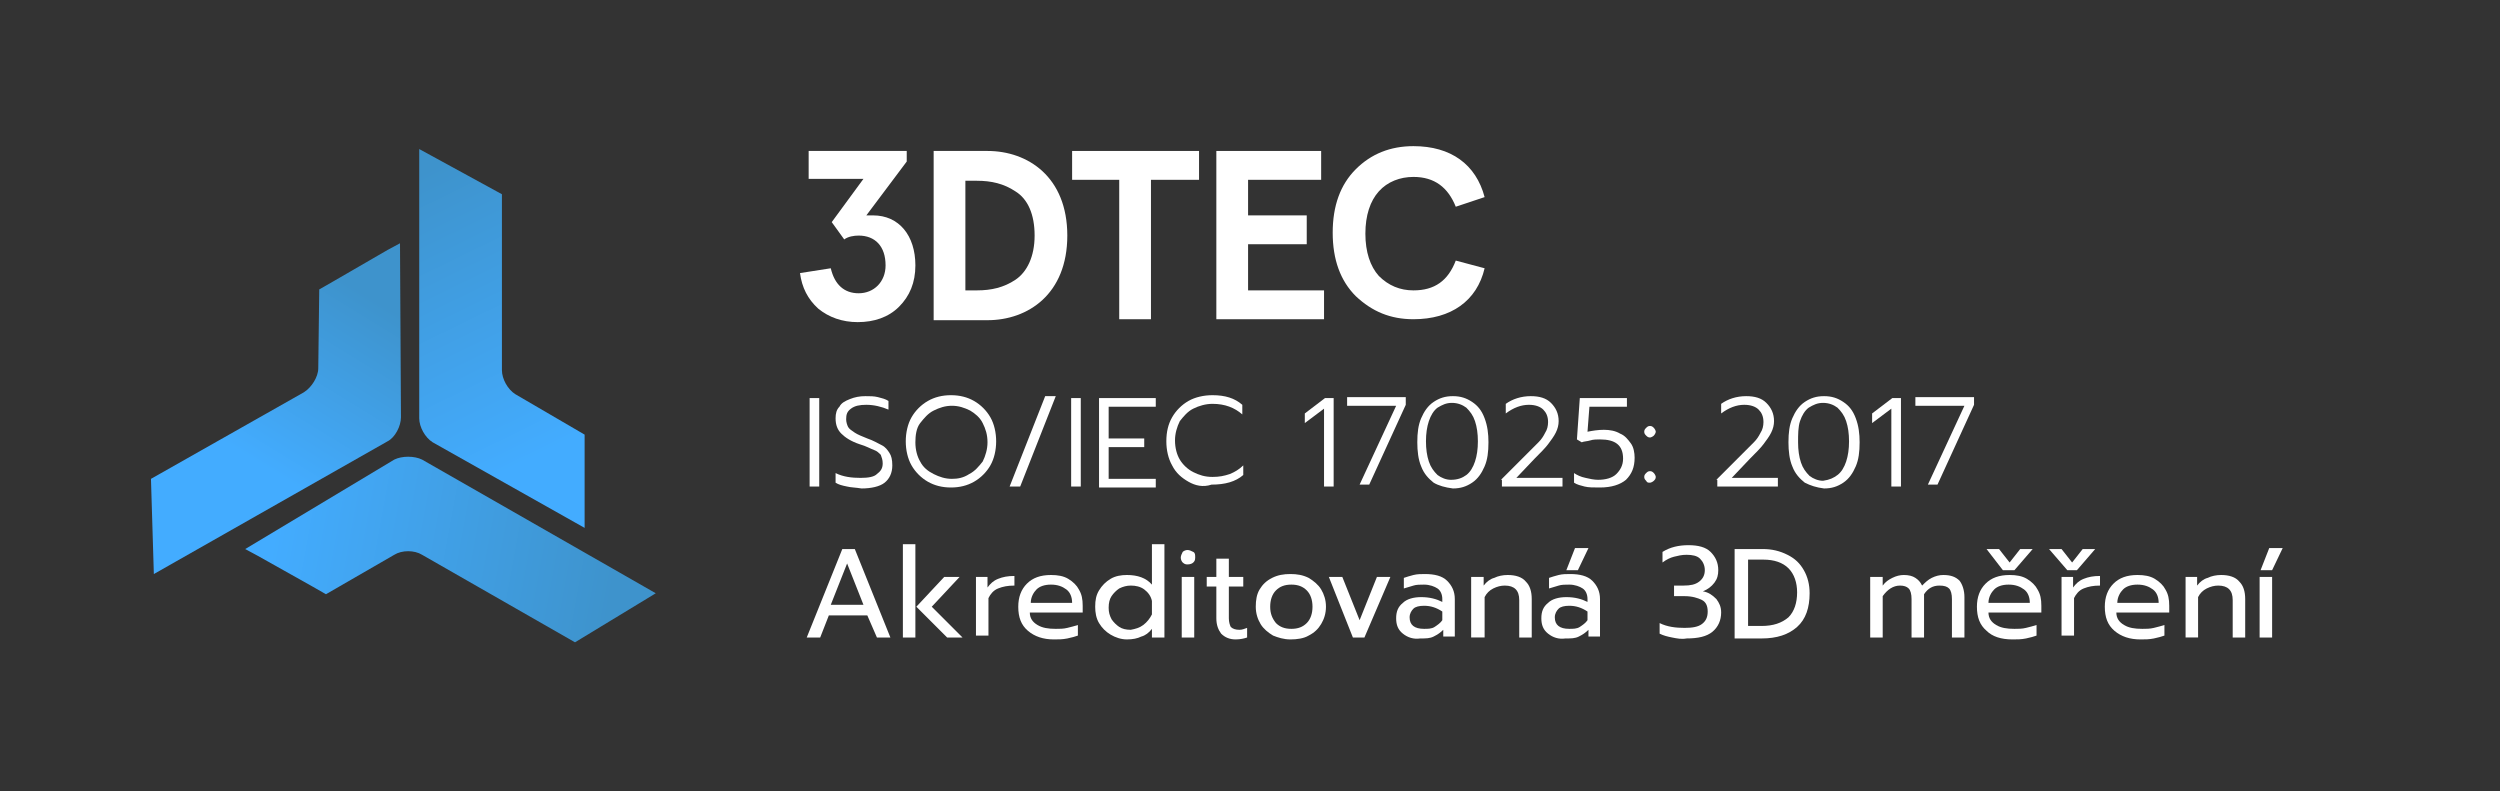 <?xml version="1.0" encoding="UTF-8"?>
<!-- Generator: Adobe Illustrator 27.9.0, SVG Export Plug-In . SVG Version: 6.00 Build 0)  -->
<svg xmlns="http://www.w3.org/2000/svg" xmlns:xlink="http://www.w3.org/1999/xlink" version="1.2" id="Layer_1" x="0px" y="0px" viewBox="0 0 260 82.3" overflow="visible" xml:space="preserve">
<rect x="0" y="0" width="260" height="82.3" fill="#333333" stroke="none"/>
<g>
	<g>
		<path fill="#FFFFFF" d="M86.4,27.9c0.4,1.7,1.4,2.6,2.9,2.6c1.6,0,2.8-1.2,2.8-2.9c0-2-1.1-3.1-2.8-3.1c-0.5,0-1.1,0.1-1.5,0.4    l-1.3-1.8l3.3-4.5h-5.7v-2.9h10.2v1.1l-4.2,5.6c0.3,0,0.5,0,0.7,0c2.7,0,4.4,2.1,4.4,5.2c0,1.8-0.6,3.2-1.7,4.3    c-1.1,1.1-2.6,1.6-4.3,1.6c-1.6,0-3-0.5-4.1-1.4c-1.1-1-1.7-2.2-1.9-3.7L86.4,27.9z"></path>
		<path fill="#FFFFFF" d="M100.4,30.2h1.2c1.5,0,2.8-0.3,4-1.1c1.2-0.8,2-2.4,2-4.6s-0.7-3.8-2-4.6c-1.2-0.8-2.5-1.1-4-1.1h-1.2    V30.2z M97.1,33.2V15.7h5.6c4.2,0,8.3,2.7,8.3,8.8s-4.1,8.8-8.3,8.8H97.1z"></path>
		<polygon fill="#FFFFFF" points="111.5,18.7 111.5,15.7 124.7,15.7 124.7,18.7 119.7,18.7 119.7,33.2 116.4,33.2 116.4,18.7   "></polygon>
		<polygon fill="#FFFFFF" points="126.5,15.7 137.4,15.7 137.4,18.7 129.8,18.7 129.8,22.4 135.9,22.4 135.9,25.4 129.8,25.4     129.8,30.2 137.7,30.2 137.7,33.2 126.5,33.2   "></polygon>
		<path fill="#FFFFFF" d="M151.4,21.5c-0.8-2-2.2-3.1-4.4-3.1c-1.4,0-2.7,0.5-3.6,1.5c-0.9,1-1.4,2.5-1.4,4.4s0.5,3.4,1.4,4.4    c1,1,2.2,1.5,3.6,1.5c2.2,0,3.6-1,4.4-3.1l3,0.8c-0.8,3.4-3.5,5.3-7.4,5.3c-2.4,0-4.3-0.8-6-2.4c-1.6-1.6-2.4-3.8-2.4-6.6    c0-2.8,0.8-5,2.4-6.6c1.6-1.6,3.6-2.4,6-2.4c3.9,0,6.5,1.9,7.4,5.3L151.4,21.5z"></path>
	</g>
	<g>
		<linearGradient id="SVGID_1_" gradientUnits="userSpaceOnUse" x1="41.54" y1="19.157" x2="61.768" y2="60.546">
			<stop offset="0" style="stop-color:#3E93CC"></stop>
			<stop offset="0.689" style="stop-color:#43ACFF"></stop>
		</linearGradient>
		<path fill="url(#SVGID_1_)" d="M43.6,15.5v28c0,0.9,0.6,2,1.4,2.5l15.8,8.9v-1.5l0-6.6l0-1.6L53.6,41c-0.8-0.5-1.4-1.6-1.4-2.5    l0-18.3L43.6,15.5z"></path>
		
			<linearGradient id="SVGID_00000117646844819567793720000002109694895816818618_" gradientUnits="userSpaceOnUse" x1="64.071" y1="59.493" x2="13.035" y2="50.157">
			<stop offset="0" style="stop-color:#3E93CC"></stop>
			<stop offset="0.689" style="stop-color:#43ACFF"></stop>
		</linearGradient>
		<path fill="url(#SVGID_00000117646844819567793720000002109694895816818618_)" d="M68.2,61.7L43.9,47.8c-0.8-0.4-2.1-0.4-2.9,0    l-15.5,9.3l1.3,0.7l5.7,3.2l1.4,0.8l7.1-4.1c0.8-0.5,2.1-0.5,2.9,0l15.9,9.1L68.2,61.7z"></path>
		
			<linearGradient id="SVGID_00000085944254380300999250000009036392676974396060_" gradientUnits="userSpaceOnUse" x1="38.681" y1="30.976" x2="22.81" y2="56.805">
			<stop offset="0" style="stop-color:#3E93CC"></stop>
			<stop offset="0.689" style="stop-color:#43ACFF"></stop>
		</linearGradient>
		<path fill="url(#SVGID_00000085944254380300999250000009036392676974396060_)" d="M16,59.7l24.3-13.8c0.8-0.4,1.4-1.6,1.4-2.5    l-0.1-18.1l-1.3,0.7l-5.7,3.3l-1.4,0.8l-0.1,8.2c0,0.9-0.7,2-1.5,2.5l-15.9,9L16,59.7z"></path>
	</g>
	<g>
		<path fill="#FFFFFF" d="M84.2,41.4h1v9.2h-1V41.4z"></path>
		<path fill="#FFFFFF" d="M88.1,50.6c-0.5-0.1-0.9-0.2-1.2-0.4v-1c0.8,0.4,1.7,0.5,2.6,0.5c0.8,0,1.4-0.1,1.7-0.4    c0.4-0.3,0.6-0.6,0.6-1.1c0-0.4-0.1-0.6-0.2-0.9c-0.2-0.2-0.4-0.4-0.7-0.5s-0.8-0.4-1.5-0.6c-0.9-0.3-1.5-0.7-1.9-1.1    c-0.4-0.4-0.6-0.9-0.6-1.6c0-0.5,0.1-0.9,0.4-1.2c0.2-0.4,0.6-0.6,1.1-0.8c0.5-0.2,1-0.3,1.6-0.3c0.5,0,0.9,0,1.3,0.1    c0.4,0.1,0.8,0.2,1.1,0.4v0.9c-0.7-0.3-1.5-0.5-2.3-0.5c-0.7,0-1.2,0.1-1.6,0.4c-0.4,0.3-0.5,0.6-0.5,1.1c0,0.3,0.1,0.6,0.2,0.8    s0.4,0.4,0.7,0.6c0.3,0.2,0.8,0.4,1.3,0.6c0.6,0.2,1.1,0.5,1.5,0.7s0.6,0.5,0.8,0.8c0.2,0.3,0.3,0.7,0.3,1.3    c0,0.8-0.3,1.4-0.8,1.8c-0.5,0.4-1.4,0.6-2.4,0.6C89,50.7,88.5,50.7,88.1,50.6z"></path>
		<path fill="#FFFFFF" d="M96.5,50.1c-0.7-0.4-1.3-1-1.7-1.7c-0.4-0.7-0.6-1.6-0.6-2.5c0-0.9,0.2-1.8,0.6-2.5c0.4-0.7,1-1.3,1.7-1.7    c0.7-0.4,1.5-0.6,2.4-0.6c0.9,0,1.7,0.2,2.4,0.6c0.7,0.4,1.3,1,1.7,1.7c0.4,0.7,0.6,1.6,0.6,2.5c0,0.9-0.2,1.8-0.6,2.5    c-0.4,0.7-1,1.3-1.7,1.7s-1.5,0.6-2.4,0.6C98,50.7,97.2,50.5,96.5,50.1z M100.8,49.3c0.6-0.3,1-0.8,1.4-1.3c0.3-0.6,0.5-1.3,0.5-2    c0-0.8-0.2-1.4-0.5-2c-0.3-0.6-0.8-1-1.3-1.3c-0.6-0.3-1.2-0.5-1.9-0.5c-0.7,0-1.3,0.2-1.9,0.5c-0.6,0.3-1,0.8-1.4,1.3    s-0.5,1.3-0.5,2c0,0.8,0.2,1.5,0.5,2c0.3,0.6,0.8,1,1.4,1.3c0.6,0.3,1.2,0.5,1.9,0.5C99.6,49.8,100.2,49.7,100.8,49.3z"></path>
		<path fill="#FFFFFF" d="M108.7,41.2h1.1l-3.7,9.4H105L108.7,41.2z"></path>
		<path fill="#FFFFFF" d="M111.4,41.4h1v9.2h-1V41.4z"></path>
		<path fill="#FFFFFF" d="M114.3,41.4h5.9v0.9h-4.9v3.3h3.7v0.9h-3.7v3.3h4.9v0.9h-5.9V41.4z"></path>
		<path fill="#FFFFFF" d="M123.6,50.1c-0.7-0.4-1.3-0.9-1.7-1.7c-0.4-0.7-0.6-1.6-0.6-2.5c0-1,0.2-1.8,0.6-2.5    c0.4-0.7,1-1.3,1.7-1.7c0.7-0.4,1.6-0.6,2.5-0.6c1.3,0,2.3,0.3,3.1,1v1c-0.8-0.7-1.8-1.1-3.1-1.1c-0.7,0-1.4,0.2-2,0.5    s-1,0.8-1.4,1.3c-0.3,0.6-0.5,1.3-0.5,2c0,0.8,0.2,1.5,0.5,2s0.8,1,1.4,1.3s1.2,0.5,2,0.5c0.7,0,1.2-0.1,1.8-0.3    c0.5-0.2,1-0.5,1.4-0.9v1c-0.8,0.7-1.9,1-3.3,1C125.1,50.7,124.3,50.5,123.6,50.1z"></path>
		<path fill="#FFFFFF" d="M137.7,42.5l-2,1.5v-1l2.1-1.6h0.9v9.2h-1V42.5z"></path>
		<path fill="#FFFFFF" d="M145.2,42.2h-5.1v-0.9h6.1v0.8l-3.8,8.3h-1L145.2,42.2z"></path>
		<path fill="#FFFFFF" d="M149.1,50.2c-0.5-0.4-1-0.9-1.3-1.7c-0.3-0.7-0.4-1.6-0.4-2.5c0-1,0.1-1.8,0.4-2.5    c0.3-0.7,0.7-1.3,1.3-1.7c0.6-0.4,1.2-0.6,2-0.6c0.8,0,1.4,0.2,2,0.6c0.6,0.4,1,0.9,1.3,1.7s0.4,1.6,0.4,2.5c0,1-0.1,1.8-0.4,2.5    c-0.3,0.7-0.7,1.3-1.3,1.7s-1.2,0.6-2,0.6C150.3,50.7,149.6,50.5,149.1,50.2z M152.5,49.4c0.4-0.3,0.7-0.8,0.9-1.4    s0.3-1.3,0.3-2.1c0-0.8-0.1-1.5-0.3-2.1s-0.5-1-0.9-1.4c-0.4-0.3-0.9-0.5-1.5-0.5c-0.6,0-1,0.2-1.5,0.5c-0.4,0.3-0.7,0.8-0.9,1.4    s-0.3,1.3-0.3,2.1c0,0.8,0.1,1.5,0.3,2.1s0.5,1,0.9,1.4c0.4,0.3,0.9,0.5,1.4,0.5C151.6,49.9,152.1,49.7,152.5,49.4z"></path>
		<path fill="#FFFFFF" d="M156.1,49.9l2.1-2.1l0.6-0.6c0.5-0.5,0.9-0.9,1.2-1.2s0.5-0.6,0.7-1c0.2-0.3,0.3-0.7,0.3-1.1    c0-0.6-0.2-1-0.5-1.3c-0.3-0.3-0.8-0.5-1.5-0.5c-0.8,0-1.6,0.3-2.4,0.9v-1c0.7-0.5,1.6-0.8,2.6-0.8c0.9,0,1.6,0.2,2.1,0.7    c0.5,0.5,0.8,1.1,0.8,1.9c0,0.4-0.1,0.8-0.3,1.2c-0.2,0.4-0.5,0.8-0.8,1.2c-0.3,0.4-0.8,0.9-1.4,1.5l-1.9,2h4.8v0.9h-6.3V49.9z"></path>
		<path fill="#FFFFFF" d="M164.8,50.6c-0.4-0.1-0.8-0.2-1.1-0.4v-1c0.3,0.2,0.7,0.4,1.2,0.5c0.4,0.1,0.9,0.2,1.3,0.2    c0.8,0,1.5-0.2,1.9-0.6s0.7-0.9,0.7-1.6c0-1.4-0.8-2-2.4-2c-0.3,0-0.7,0-1,0.1s-0.7,0.1-0.9,0.2l-0.5-0.3l0.3-4.3h4.9v0.9h-3.9    l-0.2,2.6c0.5-0.1,1.1-0.2,1.7-0.2c0.6,0,1.2,0.1,1.7,0.4c0.5,0.2,0.8,0.6,1.1,1s0.4,1,0.4,1.5c0,1-0.3,1.7-0.9,2.3    c-0.6,0.5-1.5,0.8-2.7,0.8C165.7,50.7,165.2,50.7,164.8,50.6z"></path>
		<path fill="#FFFFFF" d="M171.2,45.3c-0.1-0.1-0.2-0.2-0.2-0.4s0.1-0.3,0.2-0.4c0.1-0.1,0.2-0.2,0.4-0.2c0.2,0,0.3,0.1,0.4,0.2    c0.1,0.1,0.2,0.3,0.2,0.4s-0.1,0.3-0.2,0.4c-0.1,0.1-0.3,0.2-0.4,0.2C171.4,45.5,171.3,45.4,171.2,45.3z M171.2,50    c-0.1-0.1-0.2-0.2-0.2-0.4c0-0.2,0.1-0.3,0.2-0.4c0.1-0.1,0.2-0.2,0.4-0.2c0.2,0,0.3,0.1,0.4,0.2c0.1,0.1,0.2,0.3,0.2,0.4    c0,0.2-0.1,0.3-0.2,0.4c-0.1,0.1-0.3,0.2-0.4,0.2C171.4,50.2,171.3,50.2,171.2,50z"></path>
		<path fill="#FFFFFF" d="M178.5,49.9l2.1-2.1l0.6-0.6c0.5-0.5,0.9-0.9,1.2-1.2s0.5-0.6,0.7-1c0.2-0.3,0.3-0.7,0.3-1.1    c0-0.6-0.2-1-0.5-1.3c-0.3-0.3-0.8-0.5-1.5-0.5c-0.8,0-1.6,0.3-2.4,0.9v-1c0.7-0.5,1.6-0.8,2.6-0.8c0.9,0,1.6,0.2,2.1,0.7    c0.5,0.5,0.8,1.1,0.8,1.9c0,0.4-0.1,0.8-0.3,1.2c-0.2,0.4-0.5,0.8-0.8,1.2c-0.3,0.4-0.8,0.9-1.4,1.5l-1.9,2h4.8v0.9h-6.3V49.9z"></path>
		<path fill="#FFFFFF" d="M187.7,50.2c-0.5-0.4-1-0.9-1.3-1.7c-0.3-0.7-0.4-1.6-0.4-2.5c0-1,0.1-1.8,0.4-2.5    c0.3-0.7,0.7-1.3,1.3-1.7c0.6-0.4,1.2-0.6,2-0.6c0.8,0,1.4,0.2,2,0.6c0.6,0.4,1,0.9,1.3,1.7s0.4,1.6,0.4,2.5c0,1-0.1,1.8-0.4,2.5    c-0.3,0.7-0.7,1.3-1.3,1.7s-1.2,0.6-2,0.6C188.9,50.7,188.3,50.5,187.7,50.2z M191.1,49.4c0.4-0.3,0.7-0.8,0.9-1.4    s0.3-1.3,0.3-2.1c0-0.8-0.1-1.5-0.3-2.1s-0.5-1-0.9-1.4c-0.4-0.3-0.9-0.5-1.5-0.5c-0.6,0-1,0.2-1.5,0.5c-0.4,0.3-0.7,0.8-0.9,1.4    S187,45.2,187,46c0,0.8,0.1,1.5,0.3,2.1s0.5,1,0.9,1.4c0.4,0.3,0.9,0.5,1.4,0.5C190.3,49.9,190.7,49.7,191.1,49.4z"></path>
		<path fill="#FFFFFF" d="M196.7,42.5l-2,1.5v-1l2.1-1.6h0.9v9.2h-1V42.5z"></path>
		<path fill="#FFFFFF" d="M204.3,42.2h-5.1v-0.9h6.1v0.8l-3.8,8.3h-1L204.3,42.2z"></path>
		<path fill="#FFFFFF" d="M87.6,57.1h1.3l3.7,9.2h-1.4L90.2,64h-4l-0.9,2.3h-1.4L87.6,57.1z M89.8,62.9l-1.7-4.3l-1.7,4.3H89.8z"></path>
		<path fill="#FFFFFF" d="M93.9,56.6h1.3v9.7h-1.3V56.6z M95.3,63.1l2.9-3.1h1.6l-2.9,3.1l3.2,3.2h-1.6L95.3,63.1z"></path>
		<path fill="#FFFFFF" d="M101.4,60h1.3v1.1c0.3-0.4,0.6-0.7,1.1-0.9c0.5-0.2,1-0.3,1.7-0.3v1c-0.7,0-1.2,0.1-1.7,0.3    c-0.5,0.2-0.8,0.6-1,1v3.9h-1.3V60z"></path>
		<path fill="#FFFFFF" d="M106.9,65.6c-0.7-0.6-1-1.4-1-2.5c0-1,0.3-1.8,0.9-2.4s1.4-0.9,2.5-0.9c0.7,0,1.3,0.1,1.8,0.4    s0.9,0.7,1.1,1.1c0.3,0.5,0.4,1,0.4,1.7v0.7h-5.5c0,0.6,0.3,1,0.8,1.3c0.5,0.3,1.1,0.4,1.9,0.4c0.4,0,0.8,0,1.2-0.1    c0.4-0.1,0.8-0.2,1.1-0.3v1.1c-0.3,0.1-0.6,0.2-1.1,0.3s-0.9,0.1-1.4,0.1C108.5,66.5,107.6,66.2,106.9,65.6z M111.5,62.7    c0-0.6-0.2-1.1-0.6-1.4c-0.4-0.3-0.9-0.5-1.6-0.5c-0.7,0-1.2,0.2-1.5,0.5s-0.6,0.8-0.6,1.4H111.5z"></path>
		<path fill="#FFFFFF" d="M115.5,66c-0.5-0.3-0.9-0.7-1.2-1.2c-0.3-0.5-0.4-1.1-0.4-1.7c0-0.7,0.1-1.2,0.4-1.7s0.7-0.9,1.2-1.2    c0.5-0.3,1.1-0.4,1.7-0.4c1.1,0,2,0.3,2.6,1v-4.2h1.3v9.7h-1.3v-0.9c-0.3,0.4-0.7,0.7-1.1,0.8c-0.4,0.2-0.9,0.3-1.5,0.3    C116.6,66.5,116,66.3,115.5,66z M118.9,65c0.4-0.3,0.7-0.7,0.9-1.1v-1.4c-0.1-0.5-0.4-0.9-0.8-1.2c-0.4-0.3-0.9-0.4-1.4-0.4    c-0.4,0-0.8,0.1-1.2,0.3c-0.3,0.2-0.6,0.5-0.8,0.8c-0.2,0.3-0.3,0.7-0.3,1.2s0.1,0.8,0.3,1.2c0.2,0.3,0.5,0.6,0.8,0.8    c0.3,0.2,0.7,0.3,1.2,0.3C118.1,65.4,118.5,65.3,118.9,65z"></path>
		<path fill="#FFFFFF" d="M123,58.5c-0.1-0.1-0.2-0.3-0.2-0.5s0.1-0.4,0.2-0.6c0.1-0.1,0.3-0.2,0.5-0.2c0.2,0,0.4,0.1,0.6,0.2    s0.2,0.3,0.2,0.6s-0.1,0.4-0.2,0.5s-0.3,0.2-0.6,0.2C123.4,58.7,123.2,58.7,123,58.5z M122.9,60h1.3v6.3h-1.3V60z"></path>
		<path fill="#FFFFFF" d="M127,65.9c-0.3-0.4-0.5-0.9-0.5-1.6V61h-1v-1h1v-1.9h1.3V60h1.5v1h-1.5v3.3c0,0.4,0.1,0.7,0.2,0.9    c0.2,0.2,0.5,0.3,0.9,0.3c0.3,0,0.5-0.1,0.8-0.2v1c-0.3,0.1-0.7,0.2-1.2,0.2C127.9,66.5,127.4,66.3,127,65.9z"></path>
		<path fill="#FFFFFF" d="M132.4,66.1c-0.5-0.3-1-0.7-1.3-1.2c-0.3-0.5-0.5-1.1-0.5-1.8c0-0.7,0.1-1.3,0.4-1.8s0.7-0.9,1.3-1.2    s1.2-0.4,1.9-0.4c0.7,0,1.3,0.1,1.9,0.4c0.5,0.3,1,0.7,1.3,1.2s0.5,1.1,0.5,1.8c0,0.7-0.2,1.3-0.5,1.8s-0.7,0.9-1.3,1.2    c-0.5,0.3-1.2,0.4-1.9,0.4C133.5,66.5,132.9,66.3,132.4,66.1z M135.9,64.8c0.4-0.4,0.6-1,0.6-1.7c0-0.7-0.2-1.3-0.6-1.7    c-0.4-0.4-0.9-0.6-1.6-0.6s-1.2,0.2-1.6,0.6c-0.4,0.4-0.6,1-0.6,1.7c0,0.7,0.2,1.2,0.6,1.7c0.4,0.4,0.9,0.6,1.6,0.6    S135.5,65.2,135.9,64.8z"></path>
		<path fill="#FFFFFF" d="M138.2,60h1.4l1.8,4.5l1.8-4.5h1.4l-2.7,6.3h-1.2L138.2,60z"></path>
		<path fill="#FFFFFF" d="M145.9,65.9c-0.5-0.4-0.7-0.9-0.7-1.6c0-0.7,0.2-1.2,0.7-1.6c0.4-0.4,1.1-0.6,1.9-0.6    c0.9,0,1.6,0.2,2.2,0.5v-0.3c0-0.5-0.2-0.9-0.5-1.1s-0.8-0.4-1.4-0.4c-0.4,0-0.8,0-1.1,0.1s-0.7,0.2-1,0.3v-1.1    c0.3-0.1,0.6-0.2,1-0.3s0.8-0.1,1.2-0.1c1,0,1.8,0.2,2.3,0.7c0.5,0.5,0.8,1.1,0.8,1.9v3.9h-1.2v-0.7c-0.3,0.3-0.6,0.5-1,0.7    c-0.4,0.2-0.8,0.2-1.4,0.2C147,66.5,146.4,66.3,145.9,65.9z M149.2,65.2c0.3-0.2,0.6-0.4,0.8-0.7v-0.9c-0.6-0.4-1.2-0.6-1.9-0.6    c-0.5,0-0.9,0.1-1.1,0.3c-0.2,0.2-0.4,0.5-0.4,0.9c0,0.8,0.5,1.2,1.5,1.2C148.5,65.4,148.9,65.4,149.2,65.2z"></path>
		<path fill="#FFFFFF" d="M153,60h1.3v0.9c0.3-0.4,0.7-0.7,1.1-0.8c0.4-0.2,0.9-0.3,1.4-0.3c0.8,0,1.5,0.2,1.9,0.7    c0.4,0.4,0.6,1,0.6,1.8v4h-1.3v-3.9c0-1-0.5-1.5-1.5-1.5c-0.4,0-0.8,0.1-1.2,0.3c-0.4,0.2-0.7,0.5-0.9,0.9v4.2H153V60z"></path>
		<path fill="#FFFFFF" d="M161,65.9c-0.5-0.4-0.7-0.9-0.7-1.6c0-0.7,0.2-1.2,0.7-1.6c0.4-0.4,1.1-0.6,1.9-0.6c0.9,0,1.6,0.2,2.2,0.5    v-0.3c0-0.5-0.2-0.9-0.5-1.1s-0.8-0.4-1.4-0.4c-0.4,0-0.8,0-1.1,0.1s-0.7,0.2-1,0.3v-1.1c0.3-0.1,0.6-0.2,1-0.3s0.8-0.1,1.2-0.1    c1,0,1.8,0.2,2.3,0.7c0.5,0.5,0.8,1.1,0.8,1.9v3.9h-1.2v-0.7c-0.3,0.3-0.6,0.5-1,0.7c-0.4,0.2-0.8,0.2-1.4,0.2    C162.1,66.5,161.5,66.3,161,65.9z M164.3,65.2c0.3-0.2,0.6-0.4,0.8-0.7v-0.9c-0.6-0.4-1.2-0.6-1.9-0.6c-0.5,0-0.9,0.1-1.1,0.3    c-0.2,0.2-0.4,0.5-0.4,0.9c0,0.8,0.5,1.2,1.5,1.2C163.6,65.4,164,65.4,164.3,65.2z M163.8,57h1.4l-1.1,2.3h-1.2L163.8,57z"></path>
		<path fill="#FFFFFF" d="M173.9,66.3c-0.5-0.1-0.9-0.2-1.3-0.4v-1.1c0.8,0.4,1.7,0.5,2.6,0.5c0.8,0,1.4-0.1,1.8-0.4    s0.6-0.7,0.6-1.3c0-0.6-0.2-1-0.6-1.2c-0.4-0.2-1-0.4-1.8-0.4h-1.1v-1.1h1c0.7,0,1.2-0.1,1.6-0.4c0.4-0.3,0.6-0.7,0.6-1.2    c0-0.5-0.2-0.9-0.5-1.2c-0.3-0.3-0.8-0.4-1.4-0.4c-0.5,0-0.9,0.1-1.3,0.2c-0.4,0.1-0.8,0.3-1.2,0.6v-1.1c0.8-0.5,1.7-0.7,2.7-0.7    c1,0,1.8,0.2,2.3,0.7s0.8,1.1,0.8,1.9c0,0.5-0.1,0.9-0.4,1.3c-0.3,0.4-0.7,0.7-1.2,0.9c0.6,0.1,1,0.4,1.4,0.8    c0.3,0.4,0.5,0.8,0.5,1.4c0,0.8-0.3,1.5-0.9,2c-0.6,0.5-1.5,0.7-2.7,0.7C174.9,66.5,174.4,66.4,173.9,66.3z"></path>
		<path fill="#FFFFFF" d="M180.4,57.1h2.9c1,0,1.8,0.2,2.6,0.6s1.3,0.9,1.7,1.6c0.4,0.7,0.6,1.5,0.6,2.4c0,1.5-0.4,2.7-1.3,3.5    c-0.9,0.8-2.1,1.2-3.7,1.2h-2.8V57.1z M183.2,65.1c1.2,0,2.1-0.3,2.8-0.9c0.6-0.6,0.9-1.5,0.9-2.6c0-1-0.3-1.9-0.9-2.5    c-0.6-0.6-1.5-0.9-2.6-0.9h-1.6v6.9H183.2z"></path>
		<path fill="#FFFFFF" d="M194.5,60h1.3v0.9c0.3-0.4,0.6-0.6,1-0.8c0.4-0.2,0.8-0.3,1.2-0.3c0.5,0,0.9,0.1,1.2,0.3    c0.3,0.2,0.5,0.4,0.7,0.8c0.3-0.3,0.6-0.6,1-0.8s0.8-0.3,1.2-0.3c0.8,0,1.3,0.2,1.7,0.6c0.3,0.4,0.5,1,0.5,1.7v4.2h-1.3v-4    c0-0.5-0.1-0.9-0.3-1.1c-0.2-0.2-0.5-0.3-1-0.3c-0.7,0-1.2,0.3-1.6,0.9c0,0.1,0,0.3,0,0.6v3.9h-1.3v-4c0-0.5-0.1-0.9-0.3-1.1    c-0.2-0.2-0.5-0.3-0.9-0.3c-0.7,0-1.3,0.4-1.8,1.1v4.3h-1.3V60z"></path>
		<path fill="#FFFFFF" d="M206.6,65.6c-0.7-0.6-1-1.4-1-2.5c0-1,0.3-1.8,0.9-2.4s1.4-0.9,2.5-0.9c0.7,0,1.3,0.1,1.8,0.4    s0.9,0.7,1.1,1.1c0.3,0.5,0.4,1,0.4,1.7v0.7h-5.5c0,0.6,0.3,1,0.8,1.3c0.5,0.3,1.1,0.4,1.9,0.4c0.4,0,0.8,0,1.2-0.1    c0.4-0.1,0.8-0.2,1.1-0.3v1.1c-0.3,0.1-0.6,0.2-1.1,0.3s-0.9,0.1-1.4,0.1C208.1,66.5,207.2,66.2,206.6,65.6z M206.6,57.1h1.3    l1.1,1.4l1.1-1.4h1.3l-1.9,2.2h-1.2L206.6,57.1z M211.1,62.7c0-0.6-0.2-1.1-0.6-1.4c-0.4-0.3-0.9-0.5-1.6-0.5    c-0.7,0-1.2,0.2-1.5,0.5s-0.6,0.8-0.6,1.4H211.1z"></path>
		<path fill="#FFFFFF" d="M213.1,57.1h1.3l1.1,1.4l1.1-1.4h1.3l-1.9,2.2H215L213.1,57.1z M214.3,60h1.3v1.1c0.3-0.4,0.6-0.7,1.1-0.9    c0.5-0.2,1-0.3,1.7-0.3v1c-0.7,0-1.2,0.1-1.7,0.3c-0.5,0.2-0.8,0.6-1,1v3.9h-1.3V60z"></path>
		<path fill="#FFFFFF" d="M219.9,65.6c-0.7-0.6-1-1.4-1-2.5c0-1,0.3-1.8,0.9-2.4s1.4-0.9,2.5-0.9c0.7,0,1.3,0.1,1.8,0.4    s0.9,0.7,1.1,1.1c0.3,0.5,0.4,1,0.4,1.7v0.7h-5.5c0,0.6,0.3,1,0.8,1.3c0.5,0.3,1.1,0.4,1.9,0.4c0.4,0,0.8,0,1.2-0.1    c0.4-0.1,0.8-0.2,1.1-0.3v1.1c-0.3,0.1-0.6,0.2-1.1,0.3s-0.9,0.1-1.4,0.1C221.5,66.5,220.6,66.2,219.9,65.6z M224.5,62.7    c0-0.6-0.2-1.1-0.6-1.4c-0.4-0.3-0.9-0.5-1.6-0.5c-0.7,0-1.2,0.2-1.5,0.5s-0.6,0.8-0.6,1.4H224.5z"></path>
		<path fill="#FFFFFF" d="M227.2,60h1.3v0.9c0.3-0.4,0.7-0.7,1.1-0.8c0.4-0.2,0.9-0.3,1.4-0.3c0.8,0,1.5,0.2,1.9,0.7    c0.4,0.4,0.6,1,0.6,1.8v4h-1.3v-3.9c0-1-0.5-1.5-1.5-1.5c-0.4,0-0.8,0.1-1.2,0.3c-0.4,0.2-0.7,0.5-0.9,0.9v4.2h-1.3V60z"></path>
		<path fill="#FFFFFF" d="M235,60h1.3v6.3H235V60z M236,57h1.4l-1.1,2.3h-1.2L236,57z"></path>
	</g>
</g>
</svg>
